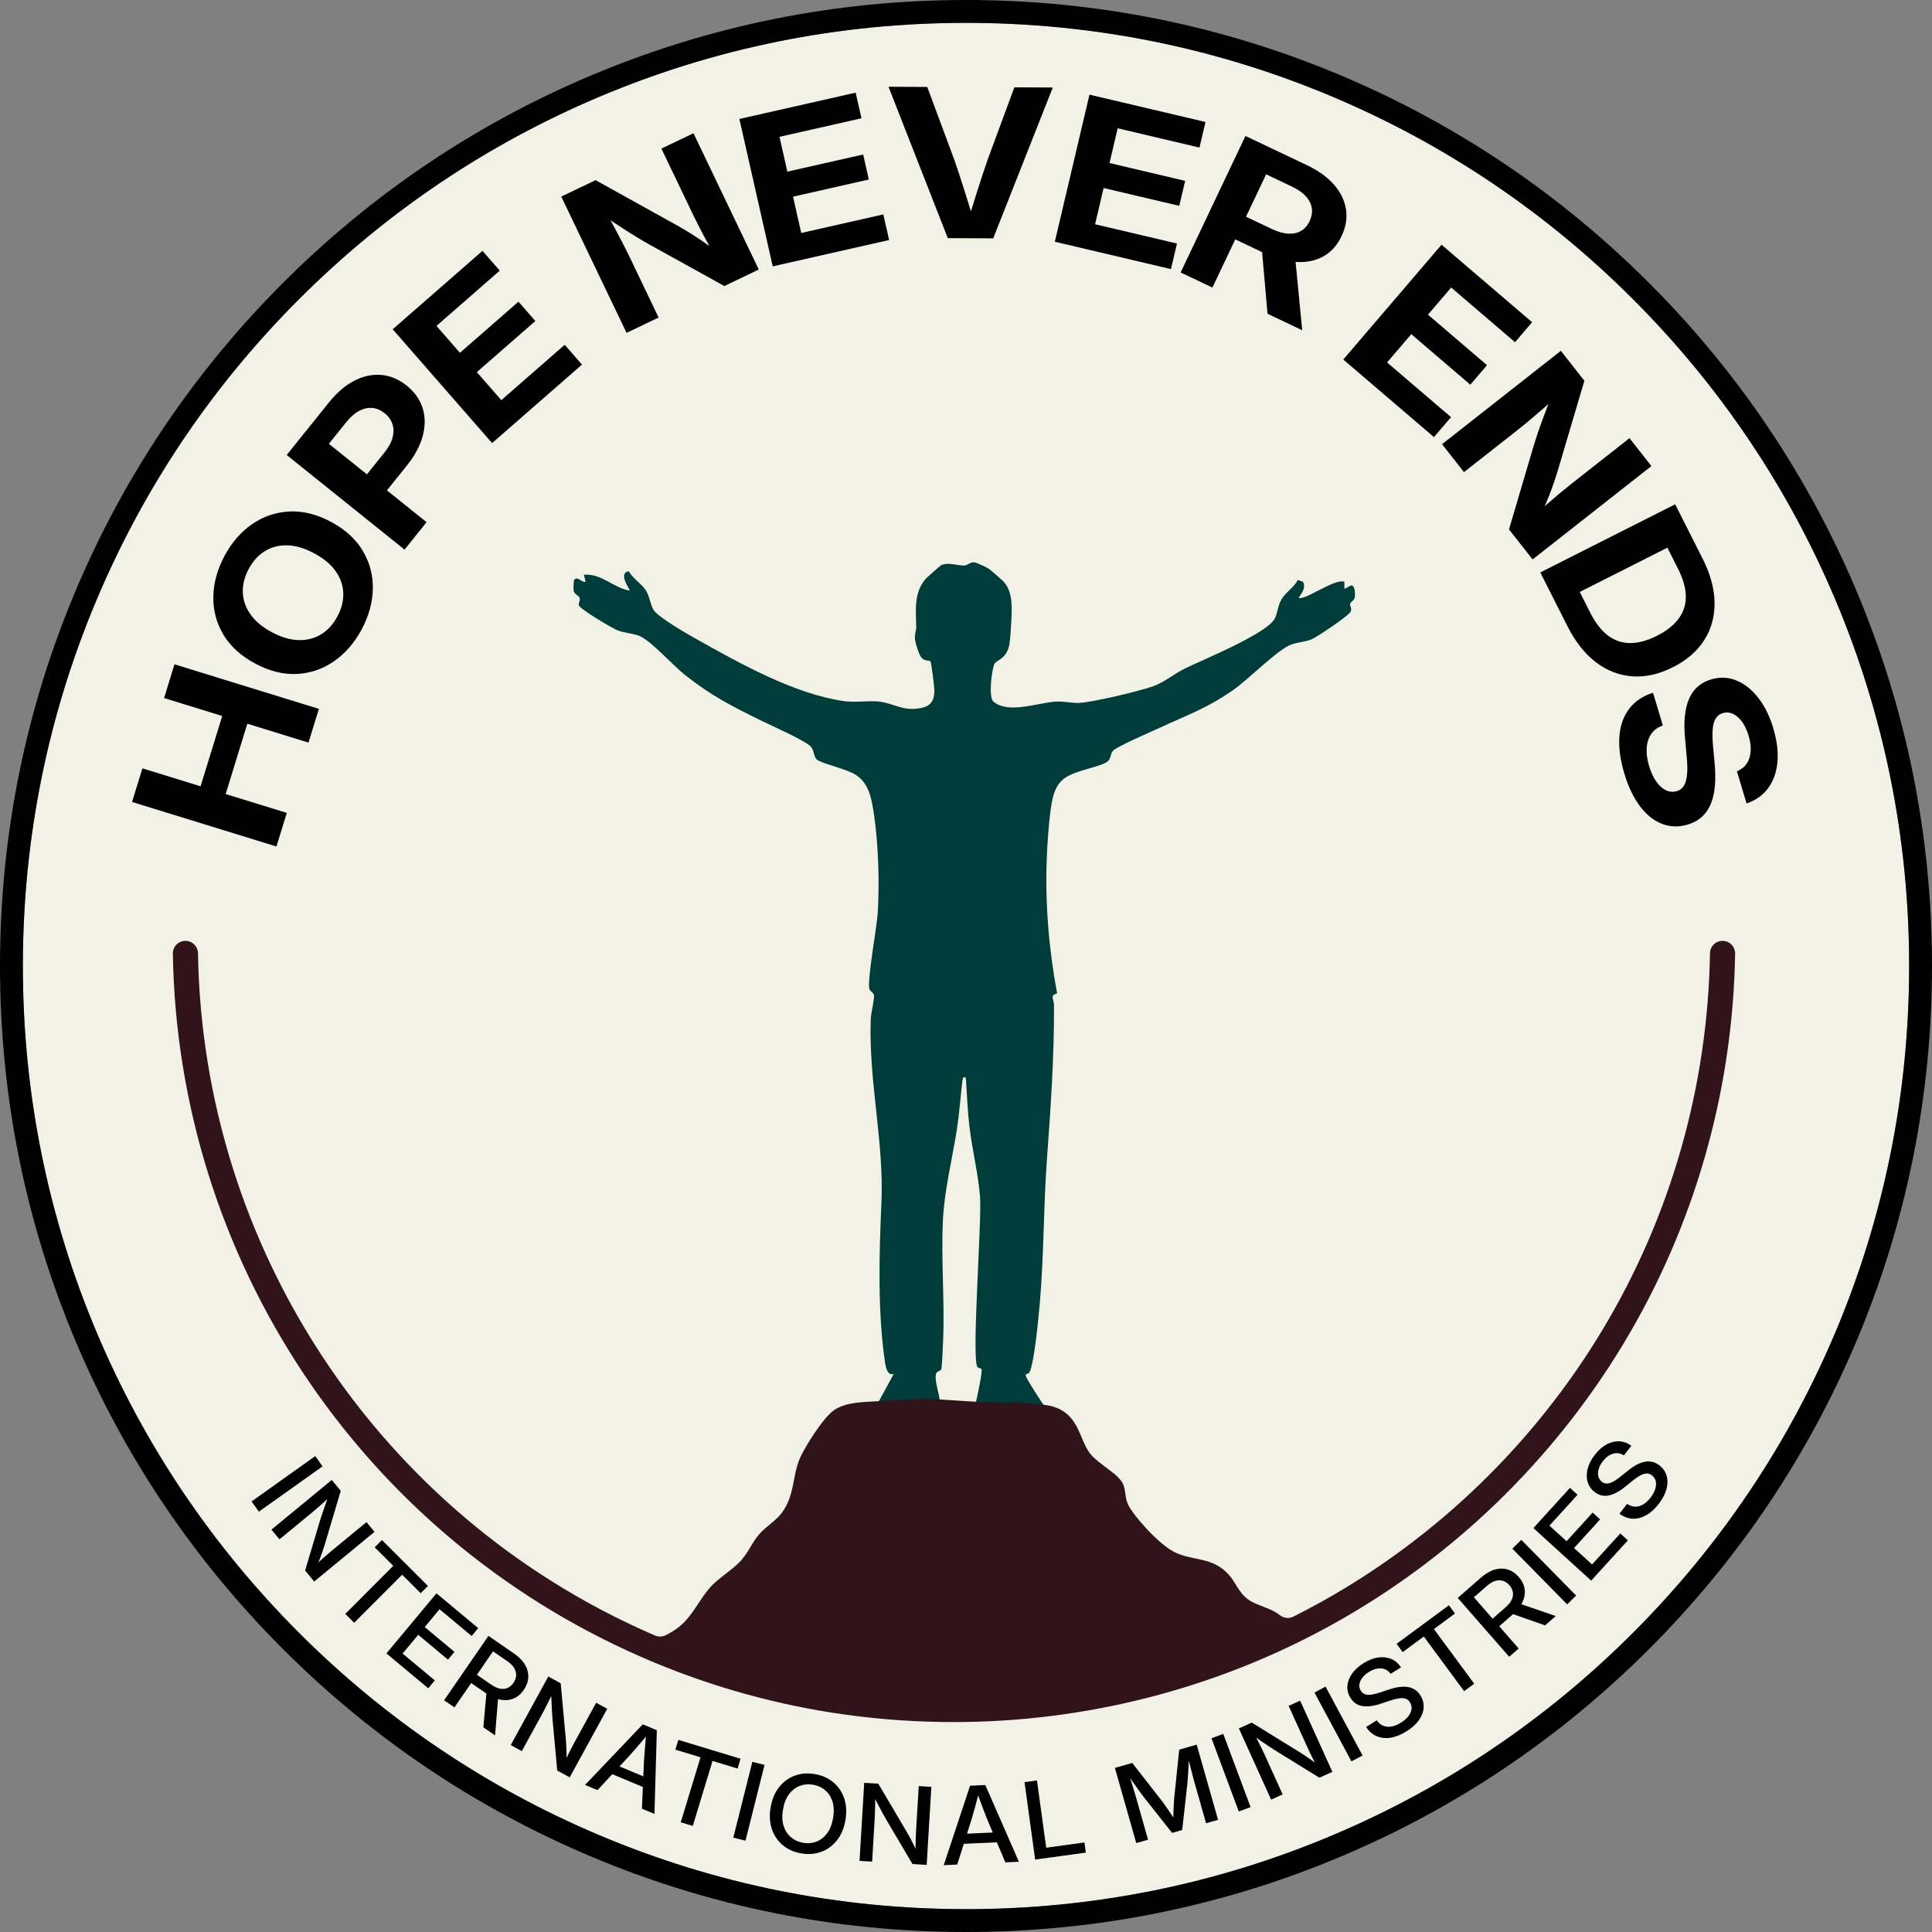 <?xml version="1.0" encoding="UTF-8"?><svg id="Layer_2" xmlns="http://www.w3.org/2000/svg" viewBox="0 0 845.27 845.27"><rect x="0" y="0" width="845.27" height="845.27" fill="#808080" stroke="none"/><defs><style>.cls-1{fill:#003c39;}.cls-2{fill:#f1f1e6;}.cls-3{fill:#31131b;}</style></defs><g id="Layer_1-2"><path class="cls-2" d="M835.27,422.63c0,55.71-10.91,109.75-32.42,160.62-20.79,49.13-50.54,93.26-88.44,131.16-37.89,37.9-82.02,67.65-131.16,88.43-50.87,21.52-104.91,32.43-160.61,32.43s-109.75-10.91-160.62-32.43c-49.13-20.78-93.26-50.53-131.16-88.43-37.9-37.9-67.65-82.03-88.43-131.16-21.52-50.87-32.43-104.91-32.43-160.62s10.91-109.74,32.43-160.61c20.78-49.14,50.53-93.27,88.43-131.16,37.9-37.9,82.03-67.65,131.16-88.44,50.87-21.51,104.91-32.42,160.62-32.42s109.74,10.91,160.61,32.42c49.14,20.79,93.27,50.54,131.16,88.44,37.9,37.89,67.65,82.02,88.44,131.16,21.51,50.87,32.42,104.91,32.42,160.61Z"/><path d="M812.06,258.12c-21.29-50.32-51.76-95.52-90.58-134.33-38.81-38.82-84.01-69.29-134.33-90.58C535.04,11.17,479.69,0,422.64,0s-112.41,11.17-164.51,33.21c-50.33,21.29-95.53,51.76-134.34,90.58-38.81,38.81-69.29,84.01-90.57,134.33C11.18,310.23,0,365.58,0,422.63s11.18,112.41,33.22,164.51c21.28,50.33,51.76,95.53,90.57,134.34,38.81,38.81,84.01,69.29,134.34,90.57,52.1,22.04,107.45,33.22,164.51,33.22s112.4-11.18,164.51-33.22c50.32-21.28,95.52-51.76,134.33-90.57,38.82-38.81,69.29-84.01,90.58-134.34,22.04-52.1,33.21-107.45,33.21-164.51s-11.17-112.4-33.21-164.51ZM583.25,802.84c-50.87,21.52-104.91,32.43-160.61,32.43s-109.75-10.91-160.62-32.43c-49.13-20.78-93.26-50.53-131.16-88.43-37.9-37.9-67.65-82.03-88.43-131.16-21.52-50.87-32.43-104.91-32.43-160.62s10.91-109.74,32.43-160.61c20.78-49.14,50.53-93.27,88.43-131.16,37.9-37.9,82.03-67.65,131.16-88.44,50.87-21.51,104.91-32.42,160.62-32.42s109.74,10.91,160.61,32.42c49.14,20.79,93.27,50.54,131.16,88.44,37.9,37.89,67.65,82.02,88.44,131.16,21.51,50.87,32.42,104.91,32.42,160.61s-10.91,109.75-32.42,160.62c-20.79,49.13-50.54,93.26-88.44,131.16-37.89,37.9-82.02,67.65-131.16,88.43Z"/><path class="cls-1" d="M592.66,261.67c-.39,1.14-1.8,1.7-1.97,2.58-.16.9.86,1.93.25,3.35-.73,1.71-14.76,11.16-17.19,12.14-3.16,1.29-6.87,1.26-9.71,2.62-6.21,2.98-17.68,14.72-24.43,19.47-11.4,8.01-19.92,10.87-32.03,16.49-4.24,1.97-17.36,7.6-20.25,9.8-1.64,1.26-1.15,4.19-3.14,5.33-4.31,2.47-12.91,3.43-17.95,6.7-5.04,3.27-5.94,9.37-6.67,14.9-.79,5.94-1.33,13.95-1.58,19.98-.82,19.98.86,40.13,4.51,59.58-3.42.96-1.36,2.58-1.36,5.12.07,23.29-1.44,44.7-3.12,67.81-1.51,20.75-1.28,41.62-3.08,62.39-.49,5.67-2.47,27.22-4.64,30.62-.34.53-1.56.55-1.56.99s.2.79.35,1.16c.48,1.17,7.04,11.63,7.62,12.06.24.18.61.35,1.08.5-7.77,1.69-31-1.01-31-1.01.56-2.26,3.22-14.29,2.59-15.3-.21-.32-1.43-.39-1.76-.9-2.63-4.01,1.97-63.39,1.16-74.37-.71-9.7-3.48-20.85-4.64-30.79-.82-6.99-1.11-14.15-1.56-21.16-.93-1.23-1.4-.02-1.53,1.13-.84,7.16-1.33,14.31-2.44,21.46-2.04,13.08-5.4,26.11-6.07,39.38-.88,17.6.84,35.79.06,53.22-.1,2.29-.45,10.86-.79,12.14-.21.81-1.84.74-2.21,1.79-.96,2.68,1.24,8.7,1.53,11.73-8.17-.88-27.05,1.28-27.05,1.28l6.92-12.72c-2.71.84-3.47-2.9-3.79-5.07-3.31-22.48-2.57-47.5-1.57-70,1.16-26.32-5.61-52.91-4.69-80.17.08-2.49,1.75-8.91,1.4-10.66-.18-.88-1.65-1.49-1.99-2.56-1.08-3.38,3.37-27.65,3.7-33.74.71-13.02.26-29.37-1.64-42.24-.97-6.58-1.98-13.72-7.83-17.59-4.18-2.76-15.19-5.06-17.13-6.74-1.77-1.52-1.06-4.41-3.13-6.11-3.62-2.98-16.38-8.58-21.34-11.01-12.74-6.25-21.81-10.87-33.25-19.91-5.39-4.26-13.94-14.03-19.36-16.83-2.71-1.4-7.05-1.46-10.31-2.79-2.37-.96-16.48-9.32-16.83-10.93-.24-1.07.81-2.21.31-3.31-.43-.93-2.1-1.43-2.56-2.88-.15-.47-.06-4.47.19-4.83,1.32-2,3.3,1.16,5.03.77l-.76-3.07c7.51-.76,13.02,5.77,20.02,6.92.39-.3-5.39-7.63-.4-8.46,1.68,2.99,5.64,5.57,7.33,8.07,1.74,2.58,2.08,6.38,3.52,8.81,1.84,3.09,14.49,10.39,18.3,12.52,19.22,10.78,43.12,24.26,65.02,27.41,4.93.71,10.32-.29,15.21.19,6.11.61,10.06,3.96,16.97,3.09,5.37-.68,7.42-2.81,7.37-8.11-.02-1.47-1.31-12.11-1.71-12.6-.33-.39-2.49-.05-3.79-1.43-1.24-1.31-2.83-6.55-2.98-8.4-.18-2.21.59-3.69.56-5.29-.15-7.09-1.13-14.69,3.99-20.81.49-.59,6.54-5.94,6.96-6.14,3.25-1.47,7.59.44,10.29.15,1.16-.12,2.24-1.4,3.96-1.38,1.12,0,5.96,2.34,6.95,3.12,1.03.8,4.85,4.14,5.75,5.03,4.16,4.12,3.98,10.69,3.76,16.09-.1,2.58-.49,9.18-.88,11.47-1.12,6.76-5.79,7.01-6.61,8.79-1.15,2.52-2.68,14.59-.38,16.48,6.78,5.56,19.55.31,27.59-.05,3.52-.15,6.71.7,9.76.59,5.82-.22,26.98-5.24,32.75-7.38,4.88-1.81,9.24-5.55,13.81-7.76,7.7-3.72,35.68-15.17,39.13-21.72,1.27-2.41,1.28-5.58,3.03-8.53,1.9-3.19,5.36-5.05,7.07-8.4l2.31.79c1.27,2.74-.45,4.8-1.95,6.95,2.28,1.67,15.88-8.65,20.03-6.93v3.08s2.81-1.45,2.81-1.45c2.04-.57,1.95,4.63,1.65,5.51Z"/><path class="cls-3" d="M753.64,411.63c-2.99,0-5.45,2.39-5.5,5.38-.94,58.27-17.17,115.17-47.08,164.89-29.71,49.39-71.94,90.34-122.18,118.49l-1.25.69c-3.88,2.15-7.81,4.22-11.77,6.22-1.81.91-3.98.73-5.64-.44-1.12-.8-2.19-1.56-3-1.97-5.8-2.93-10.22-3.14-13.97-7.81-3.13-3.89-3.88-7.38-8.77-10.95-6.55-4.8-13.67-3.51-20.94-7.22-6.55-3.34-17.41-15.45-19.91-20.47-1.5-3.03-1.03-5.87-2.13-8.82-1.79-4.78-10.93-8.86-14.71-13.85-4.97-6.56-4.64-18.14-18.06-20.87-.55-.11-1.3-.21-2.2-.31h-.01c-3.16-.36-7.93-.65-10.48-1.06-.44-.07-.87-.09-1.31-.05-4.09.39-12.17.08-17.7-.2-3.35-.18-5.76-.35-5.76-.35,0,0-3.16-.2-10.17-.66-.63-.04-1.29-.08-1.99-.13-6.35-.41-21.02.6-21.02.6-1.17.12-2.35.2-3.53.28-7,.42-13.91.36-19.27,3.67-4.97,3.07-13.45,16.87-15.37,21.4-3.38,7.97-2.13,16.03-7.85,23.76-2.66,3.6-7.12,6.12-9.99,9.48-3.41,4-4.78,8.38-8.79,12.38-3.48,3.47-8.53,6.51-11.96,10.11-5.47,5.74-8.11,13.36-14.88,18.45-1.54,1.16-3.27,2.17-5.09,3.11-1.47.76-3.2.83-4.73.19-.73-.31-1.46-.62-2.19-.94-118.55-52.08-195.73-168.49-197.82-297.61-.05-2.99-2.51-5.38-5.5-5.38h0c-3.09,0-5.55,2.54-5.5,5.62,2.18,133.38,81.92,253.63,204.39,307.43,43.38,19.07,89.59,28.73,137.36,28.73,57.48,0,114.27-14.53,164.33-42.03l1.26-.69c52.47-29.11,96.56-71.68,127.51-123.13,30.9-51.36,47.67-110.14,48.66-170.31.05-3.09-2.42-5.62-5.5-5.62h0Z"/><polygon points="71.79 305.41 97.23 313.25 87.75 344.01 62.31 336.17 57.77 350.87 120.95 370.35 125.48 355.65 98.73 347.4 108.21 316.64 134.97 324.89 139.52 310.14 76.34 290.65 71.79 305.41"/><path d="M144.78,228.3c-6.27-3.34-12.37-4.84-18.31-4.51-5.94.33-11.36,2.19-16.25,5.59-4.89,3.4-8.91,8.04-12.04,13.93s-4.75,11.82-4.85,17.79c-.1,5.97,1.38,11.5,4.43,16.6,3.05,5.1,7.71,9.32,13.97,12.66,6.24,3.32,12.32,4.82,18.24,4.5,5.92-.32,11.33-2.19,16.23-5.6,4.9-3.41,8.92-8.06,12.06-13.95,3.14-5.89,4.75-11.81,4.86-17.75.1-5.95-1.37-11.48-4.41-16.59-3.04-5.11-7.68-9.33-13.92-12.66ZM147.63,269.66c-1.81,3.4-4.16,6.01-7.05,7.81-2.89,1.8-6.17,2.67-9.85,2.59-3.68-.08-7.58-1.22-11.71-3.41-4.15-2.21-7.29-4.82-9.42-7.84-2.13-3.02-3.25-6.22-3.37-9.63-.11-3.4.74-6.81,2.55-10.21s4.16-6.01,7.05-7.81c2.89-1.8,6.17-2.66,9.84-2.57,3.67.09,7.59,1.25,11.77,3.48,4.12,2.2,7.25,4.79,9.38,7.79,2.12,2.99,3.25,6.19,3.36,9.6.12,3.4-.73,6.81-2.55,10.21Z"/><path d="M177.89,203.84c3.57-4.44,5.92-8.83,7.07-13.16,1.14-4.33,1.12-8.38-.06-12.15-1.19-3.77-3.5-7.03-6.93-9.79-3.44-2.76-7.11-4.32-11.03-4.69-3.91-.37-7.86.45-11.83,2.47-3.97,2.02-7.73,5.23-11.28,9.65l-18.39,22.9,51.55,41.39,9.63-12-17.33-13.92,8.6-10.71ZM151.52,184.67c1.85-2.3,3.74-3.95,5.68-4.95,1.94-1,3.85-1.41,5.74-1.23s3.67.95,5.35,2.3c1.66,1.33,2.79,2.91,3.4,4.73.61,1.82.63,3.79.07,5.9s-1.75,4.3-3.58,6.58l-7.65,9.53-16.64-13.36,7.62-9.49Z"/><polygon points="219.33 175.07 208.62 162.81 234.22 140.44 226.84 131.99 201.23 154.35 190.96 142.59 218.65 118.41 211.09 109.75 171.81 144.06 215.3 193.85 254.62 159.51 247.06 150.85 219.33 175.07"/><path d="M289.37,65.01l13.96,29.13c.67,1.39,1.56,3.18,2.69,5.38s2.34,4.48,3.64,6.84c.25.45.48.88.72,1.31-.93-.67-1.87-1.34-2.8-1.98-2.11-1.45-4.1-2.75-5.97-3.9-1.87-1.15-3.52-2.13-4.94-2.92l-36.1-20.05-15.01,7.19,28.57,59.62,14.02-6.71-13.19-27.53c-.59-1.23-1.4-2.85-2.44-4.86-1.04-2.01-2.24-4.29-3.62-6.85-.58-1.08-1.19-2.19-1.81-3.31,1.43.94,2.79,1.84,4.08,2.69,2.55,1.68,4.9,3.17,7.05,4.47,2.15,1.3,4.14,2.46,5.97,3.49l32.72,18.12,15.06-7.22-28.57-59.62-14.02,6.71Z"/><polygon points="350.55 101.93 346.96 86.05 380.12 78.54 377.64 67.6 344.48 75.1 341.04 59.86 376.9 51.75 374.36 40.54 323.49 52.05 338.08 116.53 389 105.01 386.46 93.81 350.55 101.93"/><path d="M431.99,70.2c-1.39,4.02-2.84,8.39-4.34,13.11-.91,2.87-1.86,5.94-2.85,9.15-.99-3.21-1.95-6.27-2.86-9.15-1.5-4.75-2.95-9.15-4.34-13.18l-11.92-32.09-16.95-.08,25.94,66.23,19.87.09,26.06-65.99-16.8-.08-11.82,31.98Z"/><polygon points="515.94 90.05 518.51 79.13 485.42 71.33 489 56.13 524.79 64.56 527.42 53.37 476.66 41.41 461.5 105.76 512.31 117.73 514.94 106.55 479.11 98.11 482.84 82.26 515.94 90.05"/><path d="M588.9,91.64c-.57-3.84-2.31-7.43-5.21-10.78-2.9-3.34-6.92-6.23-12.03-8.66l-26.76-12.71-28.36,59.72,13.9,6.6,10.01-21.08,11.73,5.57,2.38,26.97,15.17,7.21-2.9-29.89c.12,0,.25.03.38.03,4.48.25,8.42-.58,11.81-2.47,3.39-1.9,6.02-4.82,7.9-8.77,1.89-3.98,2.55-7.89,1.98-11.73ZM572.97,96.74c-.91,1.92-2.17,3.35-3.76,4.28-1.59.93-3.46,1.33-5.62,1.21-2.15-.12-4.54-.81-7.18-2.06l-11.27-5.35,8.81-18.56,11.22,5.33c2.63,1.25,4.68,2.68,6.15,4.29s2.33,3.33,2.61,5.17c.28,1.83-.05,3.73-.97,5.68Z"/><polygon points="606.86 158.57 617.45 146.2 643.28 168.3 650.58 159.77 624.75 137.67 634.9 125.8 662.84 149.71 670.31 140.97 630.68 107.07 587.7 157.3 627.37 191.24 634.84 182.51 606.86 158.57"/><path d="M712.92,191.7l-25.4,19.96c-1.21.95-2.77,2.21-4.67,3.79-1.9,1.58-3.86,3.26-5.89,5.04-.38.34-.75.66-1.12.99.45-1.06.9-2.11,1.33-3.17.96-2.37,1.79-4.6,2.51-6.68.72-2.08,1.31-3.9,1.78-5.46l11.72-39.59-10.29-13.09-51.98,40.85,9.6,12.22,24-18.86c1.07-.84,2.47-1.99,4.21-3.44,1.74-1.45,3.7-3.13,5.9-5.02.92-.8,1.88-1.64,2.84-2.48-.61,1.6-1.19,3.12-1.74,4.56-1.08,2.86-2.03,5.47-2.83,7.85s-1.5,4.57-2.11,6.58l-10.57,35.88,10.32,13.13,51.98-40.85-9.6-12.22Z"/><path d="M731.91,291.92c6.07-3.07,10.65-7.03,13.73-11.89,3.08-4.86,4.58-10.32,4.5-16.39-.08-6.06-1.82-12.46-5.22-19.2l-9.02-17.87h0l-2.99-5.93-59.01,29.8,3.15,6.24h0l.2.4,3.58,7.09h0s4.97,9.83,4.97,9.83c3.45,6.82,7.6,12.08,12.46,15.76,4.86,3.69,10.16,5.73,15.9,6.14,5.74.41,11.66-.93,17.76-4.01ZM703.47,278.03c-2.9-2.2-5.47-5.51-7.71-9.94l-4.6-9.11,38.34-19.36,4.67,9.25c2.21,4.37,3.34,8.36,3.39,11.98.05,3.62-.97,6.87-3.08,9.75-2.11,2.88-5.28,5.4-9.53,7.55-4.25,2.15-8.17,3.21-11.75,3.2-3.58-.01-6.83-1.12-9.73-3.31Z"/><path d="M775.85,318.64c-1.6-5.33-3.81-9.8-6.64-13.39-2.82-3.6-6.01-6.12-9.56-7.55-3.55-1.44-7.25-1.58-11.11-.42-4.56,1.37-7.75,4.21-9.58,8.52-1.83,4.31-2.41,9.99-1.75,17.04l.74,8.18c.29,3.03.35,5.58.17,7.67-.18,2.08-.62,3.74-1.33,4.97s-1.78,2.06-3.19,2.48c-1.61.48-3.2.35-4.76-.41-1.56-.76-2.96-2.03-4.23-3.83-1.26-1.79-2.3-4.04-3.11-6.73-.87-2.89-1.22-5.53-1.06-7.93.16-2.39.83-4.44,2-6.14,1.17-1.7,2.87-2.93,5.07-3.7l-4.29-14.31c-4.51,1.42-8.01,3.78-10.48,7.06-2.47,3.28-3.89,7.32-4.24,12.11-.35,4.8.37,10.18,2.16,16.15,1.75,5.84,4.05,10.63,6.88,14.37,2.83,3.74,6.04,6.29,9.62,7.67,3.58,1.38,7.35,1.47,11.32.28,2.49-.75,4.58-1.91,6.25-3.48,1.67-1.57,2.97-3.51,3.88-5.81.91-2.3,1.48-4.96,1.71-7.97.22-3.01.16-6.35-.2-10.02l-.65-7.1c-.25-2.69-.31-5.04-.17-7.04.14-2,.56-3.62,1.26-4.84.7-1.23,1.75-2.05,3.17-2.47,1.5-.45,2.98-.35,4.42.3,1.45.65,2.77,1.79,3.97,3.43,1.2,1.63,2.17,3.67,2.9,6.11,1.14,3.79,1.25,7.06.35,9.82-.9,2.76-2.72,4.68-5.45,5.78l4.22,14.07c3.98-1.33,7.12-3.55,9.42-6.66,2.3-3.1,3.65-6.89,4.08-11.36.42-4.47-.18-9.41-1.81-14.84Z"/><path d="M141.12,641.54l-27.86,19.83-3.19-4.48,27.86-19.83,3.19,4.48Z"/><path d="M118.75,669.23l26.4-21.73,3.93,4.77-7.07,23.73c-.2.65-.46,1.46-.79,2.44-.33.97-.7,2.03-1.13,3.16-.43,1.13-.88,2.28-1.38,3.44l-.9-.08c.78-.74,1.62-1.53,2.53-2.35.91-.82,1.77-1.59,2.6-2.3.82-.71,1.48-1.27,1.98-1.68l15.42-12.69,3.51,4.26-26.4,21.73-3.96-4.81,6.32-21.21c.26-.87.57-1.86.94-2.97s.81-2.4,1.32-3.84c.51-1.44,1.09-3.09,1.75-4.94l.95.29c-1.26,1.16-2.43,2.22-3.5,3.18-1.08.96-2.02,1.79-2.84,2.49-.82.71-1.47,1.26-1.97,1.67l-14.19,11.68-3.51-4.26Z"/><path d="M163.94,676.95l3.16-3.17,20.12,20.09-3.16,3.17-8.11-8.09-21,21.03-3.89-3.88,21-21.03-8.13-8.11Z"/><path d="M169.07,723.37l21.89-26.27,18.26,15.22-2.87,3.44-14.04-11.7-6.5,7.79,13.02,10.86-2.84,3.4-13.02-10.86-6.83,8.2,14.09,11.75-2.87,3.44-18.31-15.27Z"/><path d="M194.3,743.88l19.4-28.16,11.1,7.65c2.23,1.53,3.86,3.2,4.91,5s1.52,3.64,1.42,5.52c-.1,1.88-.76,3.71-1.97,5.47-1.22,1.76-2.69,3.01-4.43,3.75-1.74.73-3.65.91-5.72.53-2.07-.38-4.22-1.33-6.45-2.87l-8.33-5.74,2.5-3.63,8.21,5.66c1.37.94,2.65,1.53,3.85,1.75,1.2.22,2.3.12,3.29-.32,1-.44,1.85-1.18,2.57-2.23.73-1.06,1.12-2.14,1.17-3.23.05-1.1-.23-2.17-.86-3.23-.63-1.06-1.63-2.06-3.01-3.01l-6.24-4.3-16.89,24.51-4.53-3.12ZM211.48,755.72l1.57-17.65,4.99,3.44-1.45,17.73-5.11-3.52Z"/><path d="M223.46,763.48l16.43-29.99,5.42,2.97,2.26,24.66c.06.68.11,1.53.17,2.55.06,1.03.1,2.15.13,3.35.02,1.21.03,2.44,0,3.71l-.87.26c.44-.98.93-2.02,1.47-3.12.54-1.1,1.06-2.13,1.56-3.1.5-.96.91-1.73,1.21-2.29l9.59-17.51,4.84,2.65-16.42,29.99-5.46-2.99-2.02-22.04c-.08-.9-.16-1.94-.23-3.11-.07-1.17-.14-2.52-.21-4.05-.06-1.53-.13-3.27-.21-5.23l.99-.08c-.74,1.55-1.43,2.97-2.07,4.26-.64,1.29-1.21,2.41-1.71,3.37s-.9,1.72-1.21,2.28l-8.83,16.12-4.84-2.65Z"/><path d="M255.97,780.93l25.25-26.51,6.15,2.57-1.04,36.62-5.48-2.29.87-20.4c.11-1.7.24-3.6.41-5.7s.38-4.67.66-7.71l1.26.53c-1.95,2.34-3.61,4.32-5,5.93-1.39,1.62-2.64,3.04-3.75,4.27l-13.9,14.96-5.43-2.27ZM266.04,775.46l1.68-4.02,17.11,7.14-1.68,4.02-17.11-7.14Z"/><path d="M295.49,765.5l1.3-4.28,27.21,8.26-1.3,4.28-10.96-3.33-8.64,28.44-5.26-1.6,8.64-28.44-10.99-3.34Z"/><path d="M334.49,772.16l-8.33,33.17-5.33-1.34,8.33-33.17,5.33,1.34Z"/><path d="M350.55,810.88c-3.15-.54-5.83-1.74-8.05-3.58-2.22-1.85-3.81-4.2-4.79-7.04-.97-2.85-1.16-6.02-.56-9.52.61-3.53,1.84-6.47,3.71-8.83,1.87-2.36,4.16-4.04,6.87-5.04,2.71-1,5.63-1.23,8.78-.69,3.14.54,5.83,1.74,8.05,3.58s3.81,4.19,4.78,7.04c.96,2.84,1.14,6.03.54,9.56-.6,3.5-1.83,6.43-3.69,8.78s-4.14,4.04-6.85,5.04-5.64,1.23-8.78.69ZM351.35,806.25c2.05.35,3.99.19,5.81-.5s3.38-1.9,4.67-3.62c1.3-1.72,2.18-3.95,2.65-6.68.47-2.74.39-5.15-.26-7.22-.64-2.07-1.71-3.73-3.2-4.98-1.49-1.26-3.26-2.06-5.31-2.42-2.05-.35-3.99-.18-5.81.51-1.82.7-3.38,1.91-4.68,3.63-1.3,1.73-2.18,3.96-2.65,6.7-.47,2.73-.38,5.12.27,7.17.65,2.05,1.71,3.71,3.2,4.97,1.49,1.26,3.25,2.07,5.31,2.43Z"/><path d="M376.06,814.14l2.04-34.13,6.17.37,12.58,21.33c.34.59.76,1.33,1.25,2.24.49.9,1.01,1.9,1.55,2.98.54,1.08,1.07,2.2,1.59,3.35l-.67.6c-.02-1.07-.02-2.22,0-3.45.02-1.23.04-2.38.08-3.47.04-1.09.08-1.95.12-2.59l1.19-19.93,5.51.33-2.04,34.13-6.22-.37-11.25-19.06c-.46-.78-.97-1.68-1.54-2.71-.57-1.03-1.21-2.22-1.92-3.58-.71-1.35-1.52-2.9-2.43-4.64l.86-.5c0,1.72-.02,3.29-.05,4.73-.03,1.44-.06,2.7-.1,3.78-.04,1.08-.08,1.94-.12,2.58l-1.09,18.35-5.51-.33Z"/><path d="M412.9,816.03l11.52-34.76,6.66-.3,14.69,33.56-5.93.27-7.93-18.82c-.63-1.58-1.31-3.36-2.06-5.33-.75-1.97-1.65-4.39-2.69-7.25l1.37-.06c-.76,2.95-1.43,5.45-1.99,7.5-.57,2.06-1.09,3.88-1.57,5.46l-6.18,19.46-5.88.27ZM419.67,806.78l-.2-4.35,18.52-.85.2,4.36-18.52.84Z"/><path d="M452.9,813.59l-4.66-33.88,5.44-.75,4.05,29.44,16.72-2.3.61,4.43-22.17,3.05Z"/><path d="M497.12,806.36l-9.34-32.89,7.59-2.16,13.18,16.89c.37.48.82,1.1,1.33,1.84.52.74,1.06,1.54,1.63,2.38.57.84,1.11,1.65,1.63,2.44.52.78.96,1.46,1.33,2.04l-1.2.34c.02-.66.04-1.45.06-2.39.02-.94.05-1.91.1-2.92.04-1.01.09-1.98.14-2.9s.1-1.68.15-2.29l2.21-21.26,7.64-2.17,9.34,32.89-5.24,1.49-5.06-17.82c-.2-.71-.42-1.51-.66-2.42-.24-.91-.49-1.87-.74-2.88s-.51-2.03-.78-3.05c-.27-1.02-.52-2.01-.78-2.95l.54-.15c-.04,1.17-.09,2.36-.16,3.55-.07,1.2-.13,2.34-.19,3.44-.06,1.1-.12,2.11-.19,3.03-.07.92-.14,1.7-.21,2.34l-2.22,19.88-4.42,1.25-12.42-15.73c-.4-.51-.87-1.13-1.4-1.86-.54-.73-1.12-1.54-1.76-2.45-.64-.9-1.3-1.84-2-2.83s-1.39-1.97-2.09-2.95l.68-.19c.29.89.58,1.83.89,2.84.31,1,.62,2,.93,3,.31,1,.6,1.96.88,2.88.28.92.52,1.73.72,2.45l5.06,17.82-5.17,1.47Z"/><path d="M535.19,758.59l11.95,32.04-5.15,1.92-11.95-32.04,5.15-1.92Z"/><path d="M556.13,787.36l-14.11-31.15,5.63-2.55,21.07,13c.58.36,1.29.83,2.15,1.39.86.57,1.78,1.21,2.76,1.91.98.71,1.97,1.45,2.96,2.22l-.31.85c-.52-.94-1.05-1.96-1.61-3.05-.56-1.09-1.07-2.13-1.54-3.11s-.84-1.76-1.1-2.35l-8.24-18.19,5.03-2.28,14.11,31.15-5.67,2.57-18.83-11.62c-.77-.47-1.64-1.04-2.63-1.68-.98-.65-2.1-1.4-3.36-2.27-1.26-.87-2.7-1.86-4.31-2.97l.53-.84c.8,1.52,1.52,2.92,2.16,4.21s1.2,2.42,1.67,3.39c.47.97.83,1.75,1.1,2.34l7.58,16.74-5.03,2.28Z"/><path d="M579.94,737.91l16.18,30.12-4.84,2.6-16.18-30.12,4.84-2.6Z"/><path d="M615.25,757.54c-2.41,1.49-4.72,2.4-6.93,2.73-2.21.33-4.22.1-6.05-.69s-3.35-2.13-4.59-4.03l4.68-2.89c.76,1.15,1.71,1.94,2.82,2.39,1.12.44,2.33.55,3.65.31,1.32-.24,2.67-.78,4.06-1.64,1.36-.84,2.43-1.77,3.23-2.79s1.27-2.06,1.42-3.13c.15-1.06-.07-2.06-.65-3-.49-.79-1.13-1.33-1.92-1.59-.79-.27-1.74-.33-2.85-.18s-2.41.47-3.88.97l-4.02,1.35c-3.27,1.09-6.01,1.44-8.21,1.06-2.2-.37-3.92-1.56-5.16-3.57-1.04-1.69-1.49-3.46-1.34-5.31.15-1.85.84-3.63,2.07-5.35s2.91-3.24,5.06-4.57c2.19-1.35,4.32-2.17,6.38-2.45,2.07-.28,3.96-.05,5.68.67,1.72.73,3.14,1.95,4.26,3.67l-4.53,2.8c-1.07-1.45-2.45-2.23-4.15-2.36-1.71-.12-3.49.39-5.36,1.54-1.23.76-2.21,1.62-2.92,2.57-.71.95-1.13,1.92-1.25,2.91-.12.99.09,1.91.61,2.75.5.81,1.16,1.33,1.98,1.57.82.24,1.77.28,2.86.11,1.09-.17,2.29-.48,3.6-.93l3.65-1.2c1.48-.52,2.91-.89,4.28-1.11,1.38-.22,2.67-.26,3.88-.11,1.21.14,2.31.52,3.3,1.12.99.6,1.85,1.48,2.56,2.64,1.05,1.71,1.51,3.49,1.38,5.37-.14,1.87-.84,3.7-2.12,5.49-1.28,1.79-3.1,3.41-5.47,4.88Z"/><path d="M613.68,722.8l-2.66-3.6,22.89-16.87,2.66,3.6-9.22,6.8,17.64,23.92-4.42,3.26-17.64-23.92-9.24,6.81Z"/><path d="M660.29,724.85l-22.51-25.74,10.15-8.88c2.04-1.78,4.05-2.95,6.05-3.52s3.9-.58,5.7-.01c1.8.56,3.4,1.65,4.81,3.26,1.41,1.61,2.25,3.35,2.54,5.22.28,1.87-.02,3.76-.89,5.67-.88,1.92-2.33,3.76-4.37,5.54l-7.61,6.66-2.9-3.32,7.5-6.56c1.25-1.09,2.13-2.19,2.64-3.3.51-1.11.68-2.2.5-3.27s-.69-2.09-1.52-3.04c-.85-.97-1.79-1.61-2.84-1.93-1.05-.32-2.16-.31-3.34.04-1.18.35-2.4,1.08-3.66,2.18l-5.7,4.98,19.59,22.41-4.14,3.62ZM676,711.12l-16.72-5.87,4.56-3.99,16.83,5.77-4.67,4.08Z"/><path d="M665.59,673.7l23.98,24.38-3.92,3.85-23.98-24.38,3.92-3.85Z"/><path d="M696.17,691.56l-25.29-23.02,16-17.58,3.31,3.01-12.3,13.51,7.5,6.83,11.41-12.54,3.27,2.98-11.41,12.54,7.89,7.18,12.35-13.57,3.31,3.01-16.05,17.63Z"/><path d="M725.69,657.99c-1.74,2.24-3.58,3.9-5.54,4.98s-3.92,1.57-5.91,1.47c-1.99-.1-3.89-.82-5.71-2.17l3.37-4.34c1.12.81,2.28,1.22,3.48,1.25,1.2.03,2.38-.3,3.53-.99,1.15-.68,2.22-1.67,3.22-2.96.98-1.26,1.66-2.51,2.05-3.74.39-1.24.46-2.38.23-3.42-.23-1.05-.78-1.91-1.65-2.58-.74-.57-1.52-.85-2.35-.82s-1.74.3-2.74.83c-.99.53-2.09,1.28-3.3,2.26l-3.29,2.67c-2.69,2.16-5.13,3.45-7.32,3.87-2.19.42-4.22-.09-6.08-1.54-1.57-1.22-2.61-2.72-3.11-4.5-.5-1.78-.48-3.69.06-5.73.55-2.04,1.59-4.06,3.14-6.05,1.58-2.03,3.29-3.54,5.13-4.53,1.84-.98,3.69-1.44,5.56-1.36,1.87.08,3.62.73,5.27,1.95l-3.27,4.21c-1.5-.98-3.08-1.23-4.72-.75s-3.13,1.59-4.48,3.32c-.89,1.14-1.5,2.29-1.83,3.43-.33,1.14-.38,2.2-.15,3.16.24.97.75,1.76,1.53,2.37.75.58,1.55.84,2.4.78.85-.06,1.76-.36,2.72-.9.96-.54,1.98-1.25,3.05-2.13l3-2.4c1.2-1,2.41-1.85,3.62-2.54,1.21-.69,2.41-1.18,3.59-1.46,1.18-.29,2.34-.33,3.48-.11,1.14.22,2.25.74,3.32,1.58,1.58,1.23,2.64,2.74,3.17,4.55.53,1.8.51,3.76-.07,5.88-.57,2.12-1.71,4.28-3.42,6.48Z"/></g></svg>